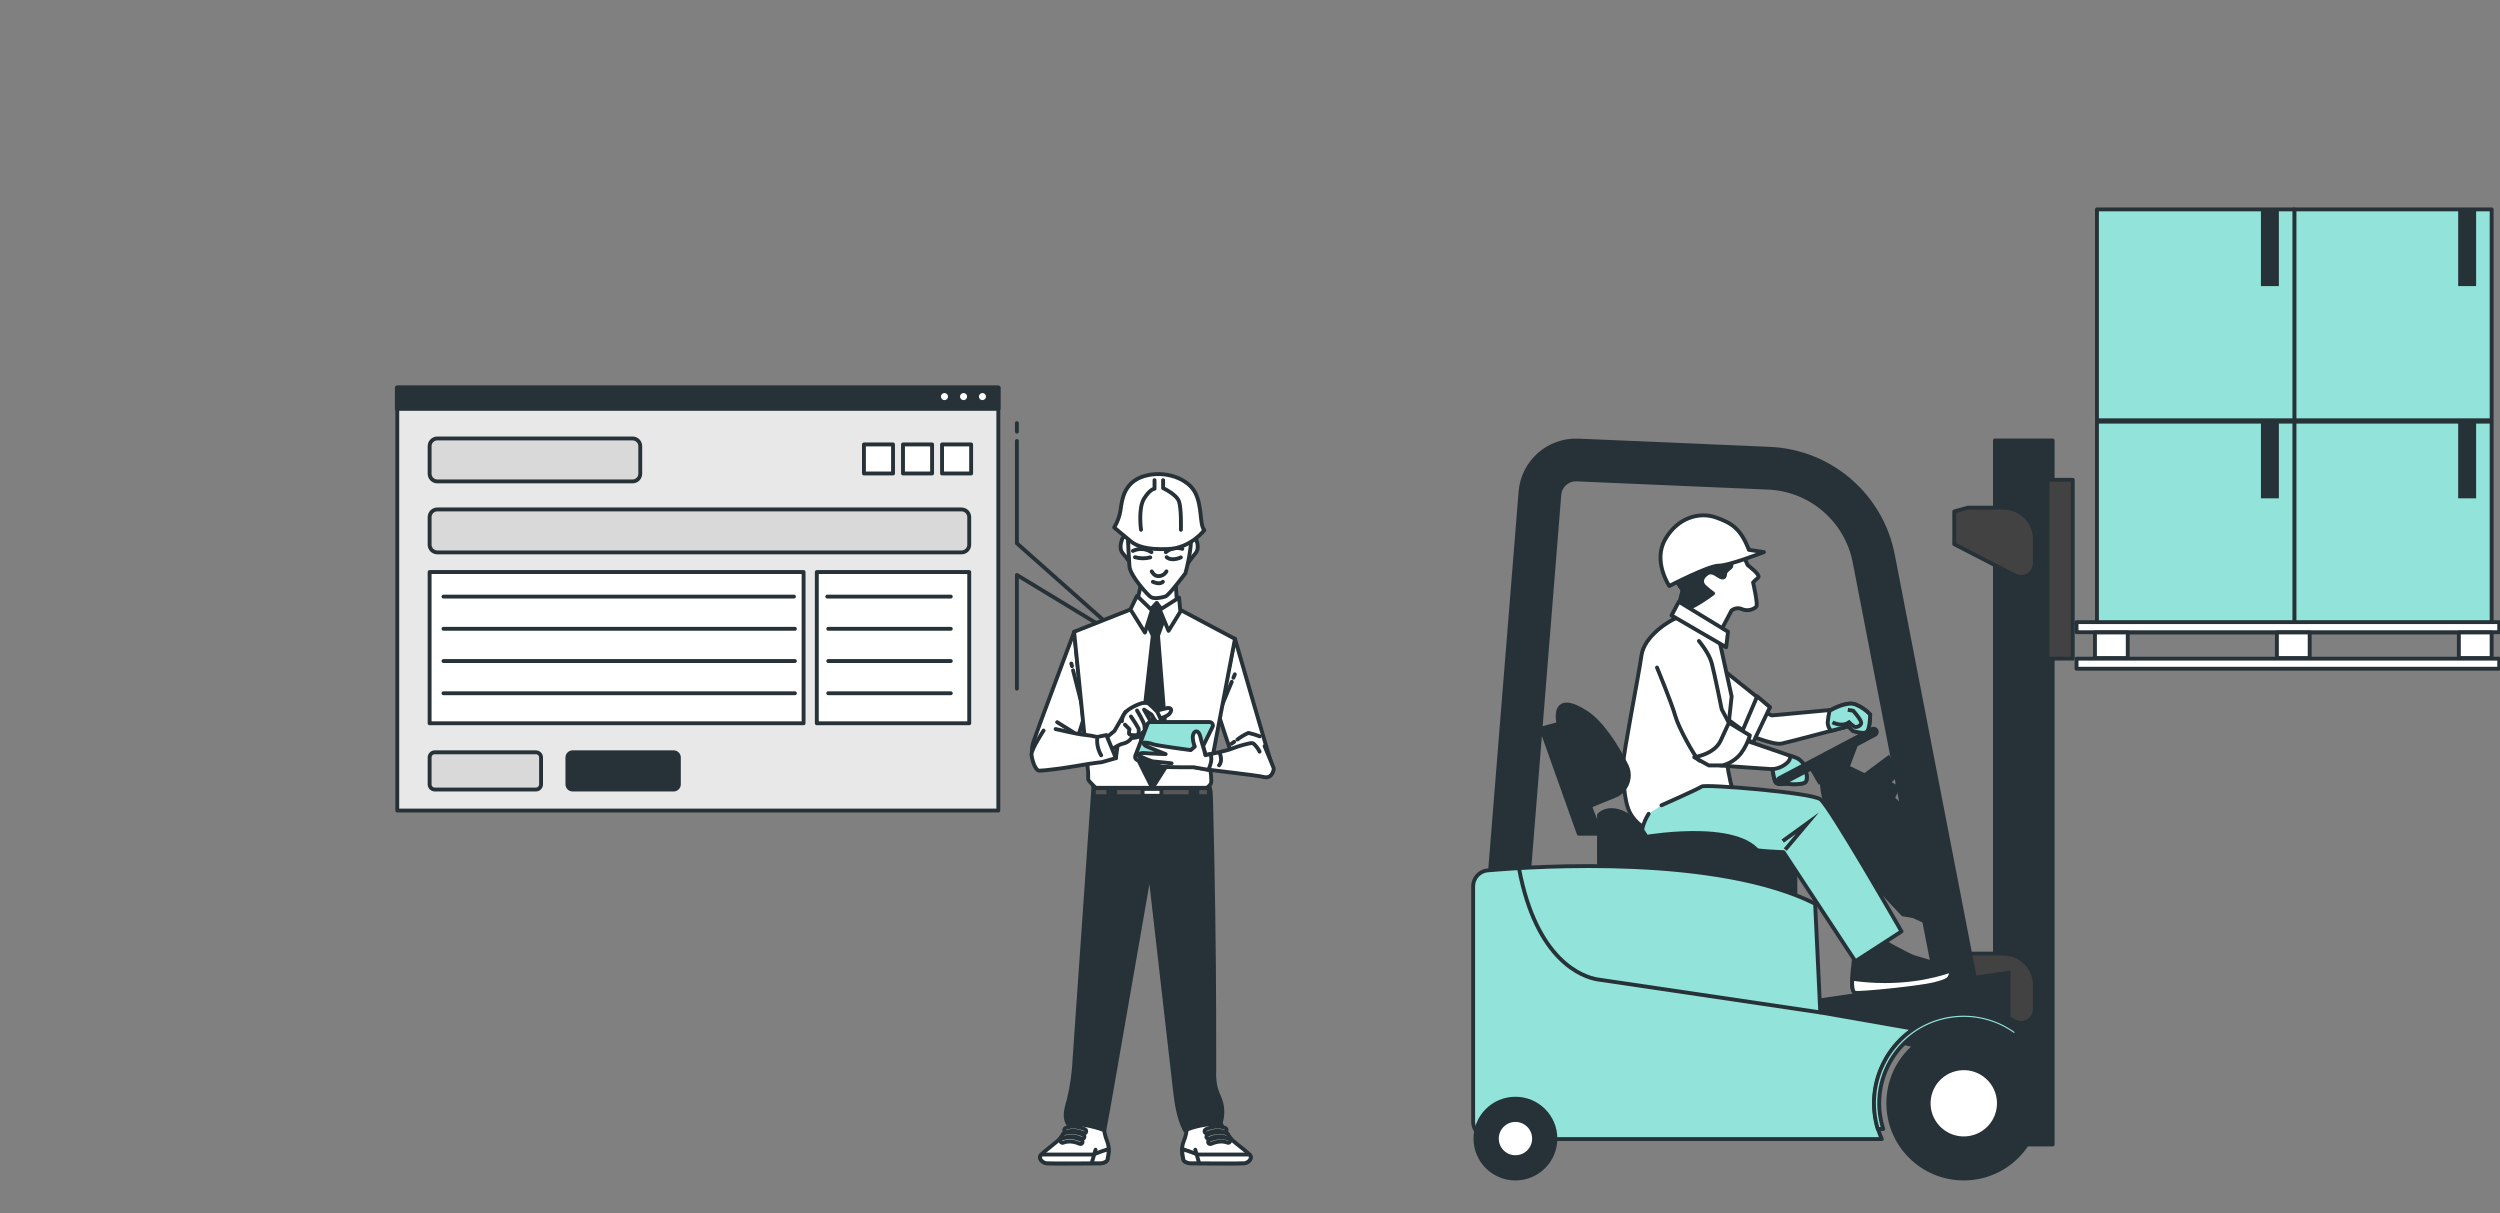 <svg width="643" height="312" viewBox="0 0 643 312" fill="none" xmlns="http://www.w3.org/2000/svg">
<rect x="0" y="0" width="643" height="312" fill="#808080" stroke="none"/>
<g clip-path="url(#clip0_554_446)">
<path d="M256.771 99.684H102.178V208.469H256.771V99.684Z" fill="#E8E8E8" stroke="#263238" stroke-linecap="round" stroke-linejoin="round"/>
<path d="M256.843 99.684H102.063V105.154H256.843V99.684Z" fill="#263238" stroke="#263238" stroke-linecap="round" stroke-linejoin="round"/>
<path d="M244.328 102.03C244.345 101.254 243.727 100.615 242.95 100.598C242.174 100.581 241.533 101.198 241.516 101.973C241.499 102.748 242.117 103.387 242.894 103.404C242.905 103.404 242.916 103.404 242.928 103.404C243.693 103.404 244.311 102.793 244.328 102.03Z" fill="white" stroke="#263238" stroke-linecap="round" stroke-linejoin="round"/>
<path d="M249.236 102.03C249.253 101.254 248.635 100.615 247.859 100.598C247.082 100.581 246.442 101.198 246.425 101.973C246.408 102.748 247.025 103.387 247.802 103.404C248.578 103.416 249.213 102.805 249.23 102.03H249.236Z" fill="white" stroke="#263238" stroke-linecap="round" stroke-linejoin="round"/>
<path d="M254.093 102.03C254.11 101.254 253.493 100.615 252.716 100.598C251.94 100.581 251.299 101.198 251.282 101.973C251.265 102.748 251.883 103.387 252.659 103.404C252.671 103.404 252.676 103.404 252.688 103.404C253.453 103.404 254.076 102.793 254.093 102.03Z" fill="white" stroke="#263238" stroke-linecap="round" stroke-linejoin="round"/>
<path d="M162.693 112.771H112.475C111.383 112.771 110.497 113.655 110.497 114.746V121.846C110.497 122.936 111.383 123.82 112.475 123.82H162.693C163.785 123.82 164.671 122.936 164.671 121.846V114.746C164.671 113.655 163.785 112.771 162.693 112.771Z" fill="#D9D9D9" stroke="#263238" stroke-linecap="round" stroke-linejoin="round"/>
<path d="M137.822 193.49H111.835C111.096 193.49 110.497 194.088 110.497 194.825V201.733C110.497 202.47 111.096 203.068 111.835 203.068H137.822C138.561 203.068 139.16 202.47 139.16 201.733V194.825C139.16 194.088 138.561 193.49 137.822 193.49Z" fill="#D9D9D9" stroke="#263238" stroke-linecap="round" stroke-linejoin="round"/>
<path d="M173.264 193.49H147.277C146.538 193.49 145.939 194.088 145.939 194.825V201.733C145.939 202.47 146.538 203.068 147.277 203.068H173.264C174.003 203.068 174.602 202.47 174.602 201.733V194.825C174.602 194.088 174.003 193.49 173.264 193.49Z" fill="#263238" stroke="#263238" stroke-linecap="round" stroke-linejoin="round"/>
<path d="M247.309 131.027H112.475C111.383 131.027 110.497 131.911 110.497 133.002V140.102C110.497 141.192 111.383 142.076 112.475 142.076H247.309C248.401 142.076 249.287 141.192 249.287 140.102V133.002C249.287 131.911 248.401 131.027 247.309 131.027Z" fill="#D9D9D9" stroke="#263238" stroke-linecap="round" stroke-linejoin="round"/>
<path d="M249.287 147.128H210.083V186.028H249.287V147.128Z" fill="white" stroke="#263238" stroke-linecap="round" stroke-linejoin="round"/>
<path d="M206.681 147.128H110.497V186.028H206.681V147.128Z" fill="white" stroke="#263238" stroke-linecap="round" stroke-linejoin="round"/>
<path d="M212.769 153.442H244.543" stroke="#263238" stroke-linecap="round" stroke-linejoin="round"/>
<path d="M114.057 153.442H204.199" stroke="#263238" stroke-linecap="round" stroke-linejoin="round"/>
<path d="M213.024 161.73H244.543" stroke="#263238" stroke-linecap="round" stroke-linejoin="round"/>
<path d="M114.057 161.73H204.448" stroke="#263238" stroke-linecap="round" stroke-linejoin="round"/>
<path d="M213.024 170.018H244.543" stroke="#263238" stroke-linecap="round" stroke-linejoin="round"/>
<path d="M114.057 170.018H204.448" stroke="#263238" stroke-linecap="round" stroke-linejoin="round"/>
<path d="M213.024 178.306H244.543" stroke="#263238" stroke-linecap="round" stroke-linejoin="round"/>
<path d="M114.057 178.306H204.448" stroke="#263238" stroke-linecap="round" stroke-linejoin="round"/>
<path d="M229.688 114.31H222.206V121.778H229.688V114.31Z" fill="white" stroke="#263238" stroke-linecap="round" stroke-linejoin="round"/>
<path d="M239.731 114.31H232.25V121.778H239.731V114.31Z" fill="white" stroke="#263238" stroke-linecap="round" stroke-linejoin="round"/>
<path d="M249.775 114.31H242.293V121.778H249.775V114.31Z" fill="white" stroke="#263238" stroke-linecap="round" stroke-linejoin="round"/>
<path d="M261.543 113.418L261.543 139.736L290.467 165.418L261.543 147.879L261.543 177.111" stroke="#263238" stroke-linecap="round" stroke-linejoin="round"/>
<path d="M261.543 108.83L261.543 111.008" stroke="#263238" stroke-linecap="round" stroke-linejoin="round"/>
<path d="M312.758 287.138C312.758 287.138 316.1 292.506 317.054 293.345C318.008 294.185 320.404 295.969 321.358 296.921C322.312 297.874 321.124 299.073 320.043 299.185C318.962 299.298 305.91 299.185 305.91 299.185C305.91 299.185 304.497 298.953 304.356 298.233C304.214 297.514 303.649 295.37 304.476 293.465C304.999 292.174 305.289 290.799 305.317 289.403L305.077 288.81L305.317 287.399L312.758 287.138Z" fill="white" stroke="#263238" stroke-linecap="round" stroke-linejoin="round"/>
<path d="M320.043 299.185C318.969 299.305 305.91 299.185 305.91 299.185C305.91 299.185 304.497 298.953 304.356 298.233C304.158 297.344 304.052 296.442 304.045 295.532C306.016 296.117 308.016 296.942 308.016 296.942H321.357C322.318 297.873 321.089 299.072 320.043 299.185Z" fill="white" stroke="#263238" stroke-linecap="round" stroke-linejoin="round"/>
<path d="M307.43 295.708L308.348 298.931" stroke="#263238" stroke-linecap="round" stroke-linejoin="round"/>
<path d="M311.273 294.241C311.351 294.241 311.422 294.227 311.493 294.199C313.973 293.098 315.591 293.846 315.655 293.881C315.916 294.008 316.234 293.896 316.361 293.635C316.489 293.374 316.382 293.056 316.121 292.929C316.036 292.887 314.001 291.914 311.054 293.225C310.786 293.338 310.659 293.649 310.772 293.917C310.772 293.917 310.772 293.924 310.772 293.931C310.864 294.121 311.054 294.241 311.266 294.241H311.273Z" fill="white" stroke="#263238" stroke-linecap="round" stroke-linejoin="round"/>
<path d="M310.815 292.894C310.892 292.894 310.963 292.88 311.034 292.852C313.507 291.751 315.125 292.499 315.196 292.534C315.471 292.647 315.782 292.513 315.895 292.238C315.994 291.991 315.895 291.709 315.669 291.575C315.584 291.533 313.549 290.559 310.595 291.871C310.327 291.998 310.207 292.316 310.334 292.584C310.419 292.774 310.61 292.894 310.815 292.894Z" fill="white" stroke="#263238" stroke-linecap="round" stroke-linejoin="round"/>
<path d="M310.355 291.483C310.426 291.483 310.496 291.469 310.567 291.441C313.047 290.334 314.666 291.088 314.736 291.124C315.012 291.236 315.323 291.102 315.436 290.827C315.535 290.58 315.436 290.298 315.21 290.164C315.125 290.122 313.09 289.149 310.136 290.461C309.867 290.58 309.74 290.898 309.86 291.166C309.952 291.356 310.143 291.483 310.355 291.483Z" fill="white" stroke="#263238" stroke-linecap="round" stroke-linejoin="round"/>
<path d="M276.45 287.138C276.45 287.138 273.108 292.506 272.147 293.345C271.186 294.185 268.804 295.969 267.843 296.921C266.882 297.874 268.083 299.073 269.165 299.185C270.246 299.298 283.297 299.185 283.297 299.185C283.297 299.185 284.711 298.953 284.845 298.233C284.979 297.514 285.552 295.37 284.732 293.465C284.209 292.174 283.919 290.799 283.891 289.403L284.131 288.81L283.891 287.399L276.45 287.138Z" fill="white" stroke="#263238" stroke-linecap="round" stroke-linejoin="round"/>
<path d="M269.165 299.185C270.239 299.305 283.298 299.185 283.298 299.185C283.298 299.185 284.711 298.953 284.845 298.233C285.05 297.344 285.163 296.442 285.163 295.532C283.192 296.117 281.192 296.942 281.192 296.942H267.872C266.889 297.873 268.091 299.072 269.165 299.185Z" fill="white" stroke="#263238" stroke-linecap="round" stroke-linejoin="round"/>
<path d="M281.778 295.708L280.853 298.931" stroke="#263238" stroke-linecap="round" stroke-linejoin="round"/>
<path d="M277.934 294.241C277.857 294.241 277.786 294.227 277.715 294.199C275.235 293.098 273.617 293.846 273.553 293.881C273.278 294.022 272.946 293.917 272.797 293.641C272.656 293.366 272.762 293.035 273.037 292.894C273.122 292.851 275.157 291.878 278.111 293.19C278.38 293.303 278.507 293.613 278.394 293.881C278.394 293.881 278.394 293.888 278.394 293.895C278.323 294.086 278.146 294.22 277.942 294.241H277.934Z" fill="white" stroke="#263238" stroke-linecap="round" stroke-linejoin="round"/>
<path d="M278.393 292.894C278.316 292.894 278.245 292.88 278.174 292.852C275.694 291.751 274.083 292.499 274.012 292.534C273.737 292.647 273.426 292.513 273.313 292.238C273.214 291.991 273.313 291.709 273.539 291.575C273.624 291.533 275.659 290.559 278.612 291.871C278.881 291.998 279.001 292.316 278.874 292.584C278.789 292.774 278.598 292.894 278.393 292.894Z" fill="white" stroke="#263238" stroke-linecap="round" stroke-linejoin="round"/>
<path d="M278.853 291.483C278.782 291.483 278.712 291.469 278.641 291.441C276.161 290.334 274.542 291.088 274.472 291.124C274.196 291.236 273.885 291.102 273.772 290.827C273.673 290.58 273.772 290.298 273.998 290.164C274.083 290.122 276.118 289.149 279.072 290.461C279.34 290.588 279.461 290.905 279.333 291.173C279.249 291.363 279.058 291.483 278.853 291.483Z" fill="white" stroke="#263238" stroke-linecap="round" stroke-linejoin="round"/>
<path d="M274.606 283.845C274.705 283.485 274.811 283.139 274.91 282.78C275.765 279.218 276.267 275.578 276.401 271.918C278.047 248.19 279.701 224.463 281.347 200.729C281.291 201.533 304.801 201.039 306.9 201.004C311.691 200.933 311.387 202.224 311.507 206.858C311.627 211.492 311.733 216.324 311.832 221.056C312.192 239.204 312.348 257.352 312.305 275.501C312.235 276.982 312.369 278.47 312.708 279.916C313.033 281.052 313.613 282.095 313.966 283.217C314.574 285.128 314.531 287.188 313.853 289.071C310.744 288.972 307.642 289.537 304.766 290.722C302.999 287.28 302.533 283.344 302.094 279.5L295.735 223.892L287.566 270.754L286.039 279.493C285.389 283.224 284.739 286.962 284.026 290.686C281.008 289.579 277.821 288.986 274.606 288.951C273.744 287.442 274.125 285.601 274.606 283.845Z" fill="#263238" stroke="#263238" stroke-linecap="round" stroke-linejoin="round"/>
<path d="M286.838 202.697H306.193V204.784H286.838V202.697Z" fill="#575757" stroke="#263238" stroke-linecap="round" stroke-linejoin="round"/>
<path d="M281.34 202.697H285.079V204.784H281.34V202.697Z" fill="#575757" stroke="#263238" stroke-linecap="round" stroke-linejoin="round"/>
<path d="M307.952 202.697H310.92V204.784H307.952V202.697Z" fill="#575757" stroke="#263238" stroke-linecap="round" stroke-linejoin="round"/>
<path d="M293.876 202.915H298.717V204.672H293.876V202.915Z" fill="white" stroke="#263238" stroke-linecap="round" stroke-linejoin="round"/>
<path d="M317.634 164.299C317.634 164.299 326.552 195.248 326.94 196.038C327.329 196.828 324.997 196.426 322.806 196.814C320.616 197.202 317.506 195.523 317.153 194.875C316.8 194.226 313.535 184.175 313.535 184.175L317.634 164.299Z" fill="white" stroke="#263238" stroke-linecap="round" stroke-linejoin="round"/>
<path d="M317.231 174.328L317.598 173.432" stroke="#263238" stroke-linecap="round" stroke-linejoin="round"/>
<path d="M314.305 181.388L316.8 175.365" stroke="#263238" stroke-linecap="round" stroke-linejoin="round"/>
<path d="M317.443 190.791L316.736 191.298Z" fill="white"/>
<path d="M317.443 190.791L316.736 191.298" stroke="#263238" stroke-linecap="round" stroke-linejoin="round"/>
<path d="M324.029 189.394C323.075 189.027 322.093 188.731 321.089 188.505C320.086 188.957 319.132 189.528 318.263 190.198" fill="white"/>
<path d="M324.029 189.394C323.075 189.027 322.093 188.731 321.089 188.505C320.086 188.957 319.132 189.528 318.263 190.198" stroke="#263238" stroke-linecap="round" stroke-linejoin="round"/>
<path d="M276.288 162.493C276.288 162.493 266.084 189.704 265.823 190.706C265.505 191.609 265.37 192.568 265.434 193.527C265.568 194.684 267.37 195.46 267.759 195.46C268.147 195.46 270.988 193.654 272.154 193.139C273.32 192.625 276.804 190.946 276.804 190.946L278.613 185.141L276.288 162.493Z" fill="white" stroke="#263238" stroke-linecap="round" stroke-linejoin="round"/>
<path d="M275.715 171.324L275.546 170.661" stroke="#263238" stroke-linecap="round" stroke-linejoin="round"/>
<path d="M278.153 180.895L275.991 172.403" stroke="#263238" stroke-linecap="round" stroke-linejoin="round"/>
<path d="M271.899 185.748L276.068 188.35" stroke="#263238" stroke-linecap="round" stroke-linejoin="round"/>
<path d="M302.709 154.925L302.285 148.372H293.925L292.229 155.665L297.84 160.631L302.709 154.925Z" fill="white" stroke="#263238" stroke-linecap="round" stroke-linejoin="round"/>
<path d="M303.034 156.561L317.633 164.32L311.274 197.851C311.274 197.851 311.789 200.947 311.408 201.589C311.139 202.005 310.786 202.358 310.369 202.619H281.814C281.814 202.619 279.877 200.813 279.877 200.432V198.733L276.259 162.493L290.746 156.766L303.034 156.561Z" fill="white" stroke="#263238" stroke-linecap="round" stroke-linejoin="round"/>
<path d="M299.763 158.091L297.848 163.487L300.441 196.327L296.385 202.739L292.887 195.763L296.498 163.487L294.244 158.649L297.508 155.052L299.763 158.091Z" fill="#263238" stroke="#263238" stroke-linecap="round" stroke-linejoin="round"/>
<path d="M303.253 153.704L303.592 157.302L300.554 162.253L298.3 156.85L303.253 153.704Z" fill="white" stroke="#263238" stroke-linecap="round" stroke-linejoin="round"/>
<path d="M296.272 156.963L294.47 162.698L290.746 156.737L292.442 153.253L296.272 156.963Z" fill="white" stroke="#263238" stroke-linecap="round" stroke-linejoin="round"/>
<path d="M287.014 194.994L287.53 190.995L284.039 191.637L287.014 194.994Z" fill="white" stroke="#263238" stroke-linecap="round" stroke-linejoin="round"/>
<path d="M296.576 182.863C297.664 182.729 298.745 182.51 299.805 182.214C300.971 181.833 301.741 182.348 300.837 183.505C299.932 184.661 296.703 185.183 296.314 185.183C296.314 185.183 295.671 188.534 293.862 189.183C292.958 189.542 292.004 189.754 291.036 189.824C290.541 190.53 289.806 191.03 288.965 191.235C287.799 191.369 285.093 193.302 285.093 193.302L283.8 190.332L286.626 188.012L289.453 183.11L292.166 182.207L294.505 181.452L296.576 182.863Z" fill="white" stroke="#263238" stroke-linecap="round" stroke-linejoin="round"/>
<path d="M289.34 186.389L290.498 187.546C290.421 187.885 290.378 188.23 290.371 188.576C290.371 189.098 291.276 189.098 291.926 189.098C292.611 189.126 293.283 188.943 293.862 188.576C294.378 188.195 296.448 186.389 296.448 186.389L294.251 182.517L296.187 183.808C296.653 184.682 297.219 185.508 297.869 186.255C298.639 187.031 298.9 186.128 298.9 186.128C298.575 185.056 298.144 184.019 297.607 183.032C296.872 182.256 296.095 181.53 295.282 180.838C294.767 180.761 294.251 180.761 293.735 180.838C292.491 181.212 291.311 181.784 290.244 182.517C289.53 183.032 288.986 183.751 288.689 184.584C288.612 184.88 288.569 185.183 288.562 185.487" fill="white"/>
<path d="M289.34 186.389L290.498 187.546C290.421 187.885 290.378 188.23 290.371 188.576C290.371 189.098 291.276 189.098 291.926 189.098C292.611 189.126 293.283 188.943 293.862 188.576C294.378 188.195 296.448 186.389 296.448 186.389L294.251 182.517L296.187 183.808C296.653 184.682 297.219 185.508 297.869 186.255C298.639 187.031 298.9 186.128 298.9 186.128C298.575 185.056 298.144 184.019 297.607 183.032C296.872 182.256 296.095 181.53 295.282 180.838C294.767 180.761 294.251 180.761 293.735 180.838C292.491 181.212 291.311 181.784 290.244 182.517C289.53 183.032 288.986 183.751 288.689 184.584C288.612 184.88 288.569 185.183 288.562 185.487" stroke="#263238" stroke-linecap="round" stroke-linejoin="round"/>
<path d="M292.696 188.928C292.908 188.442 292.957 187.899 292.83 187.384C292.236 186.319 291.586 185.282 290.887 184.287" stroke="#263238" stroke-linecap="round" stroke-linejoin="round"/>
<path d="M293.862 188.541C293.862 188.541 294.067 188.308 294.3 187.984C294.533 187.659 294.343 187.074 294.343 186.65C294.343 185.875 292.442 182.743 292.442 182.743" stroke="#263238" stroke-linecap="round" stroke-linejoin="round"/>
<path d="M268.408 187.899C268.408 187.899 265.179 192.801 265.306 194.092C265.433 195.382 266.211 198.218 267.369 198.218C268.528 198.218 273.729 197.569 277.319 196.927C280.909 196.285 283.396 196.024 283.396 196.024L287.014 194.995L284.555 189.063L282.209 189.549C281.085 189.274 279.948 189.091 278.796 188.985C277.114 188.851 271.51 187.511 271.51 187.511" fill="white"/>
<path d="M268.408 187.899C268.408 187.899 265.179 192.801 265.306 194.092C265.433 195.382 266.211 198.218 267.369 198.218C268.528 198.218 273.729 197.569 277.319 196.927C280.909 196.285 283.396 196.024 283.396 196.024L287.014 194.995L284.555 189.063L282.209 189.549C281.085 189.274 279.948 189.091 278.796 188.985C277.114 188.851 271.51 187.511 271.51 187.511" stroke="#263238" stroke-linecap="round" stroke-linejoin="round"/>
<path d="M282.188 190.135C282.125 191.58 282.485 193.012 283.22 194.261" stroke="#263238" stroke-linecap="round" stroke-linejoin="round"/>
<path d="M325.258 191.898C325.258 191.898 327.456 197.181 327.583 197.541C327.71 197.9 327.194 200.362 325.131 199.861C323.068 199.36 312.079 198.19 310.659 197.929L307.041 197.287H304.214C302.921 197.287 299.268 197.287 298.526 197.026L295.424 195.996C294.653 195.735 292.972 194.705 292.844 194.317C292.717 193.929 293.226 193.549 294.519 193.676C295.812 193.802 299.819 193.929 299.819 193.929C299.819 193.929 296.201 192.519 295.035 191.997C293.869 191.475 294.265 190.967 294.265 190.967C295.014 190.967 295.756 191.101 296.462 191.355C297.367 191.743 306.278 192.9 306.278 192.9L307.295 192.032C307.006 191.292 306.829 190.509 306.779 189.712C306.779 188.682 307.295 187.906 307.945 188.167C308.595 188.428 308.85 189.973 308.977 190.487C309.104 191.002 309.754 193.062 309.754 193.062L310.009 194.226C310.009 194.226 315.309 193.196 316.863 192.547C318.418 191.898 321.64 191.002 322.156 191.136C322.672 191.27 323.711 192.688 323.965 193.33" fill="white"/>
<path d="M325.258 191.898C325.258 191.898 327.456 197.181 327.583 197.541C327.71 197.9 327.194 200.362 325.131 199.861C323.068 199.36 312.079 198.19 310.659 197.929L307.041 197.287H304.214C302.921 197.287 299.268 197.287 298.526 197.026L295.424 195.996C294.653 195.735 292.972 194.705 292.844 194.317C292.717 193.929 293.226 193.549 294.519 193.676C295.812 193.802 299.819 193.929 299.819 193.929C299.819 193.929 296.201 192.519 295.035 191.997C293.869 191.475 294.265 190.967 294.265 190.967C295.014 190.967 295.756 191.101 296.462 191.355C297.367 191.743 306.278 192.9 306.278 192.9L307.295 192.032C307.006 191.292 306.829 190.509 306.779 189.712C306.779 188.682 307.295 187.906 307.945 188.167C308.595 188.428 308.85 189.973 308.977 190.487C309.104 191.002 309.754 193.062 309.754 193.062L310.009 194.226C310.009 194.226 315.309 193.196 316.863 192.547C318.418 191.898 321.64 191.002 322.156 191.136C322.672 191.27 323.711 192.688 323.965 193.33" stroke="#263238" stroke-linecap="round" stroke-linejoin="round"/>
<path d="M313.719 193.746C313.719 193.746 314.581 195.636 313.542 196.842" stroke="#263238" stroke-linecap="round" stroke-linejoin="round"/>
<path d="M311.867 186.954L307.938 194.931C307.797 195.227 307.493 195.411 307.168 195.411L292.823 195.559C292.343 195.559 291.947 195.178 291.947 194.698C291.947 194.592 291.968 194.48 292.003 194.381L295.127 186.255C295.254 185.924 295.579 185.705 295.932 185.705H311.09C311.563 185.705 311.952 186.086 311.959 186.559C311.959 186.693 311.931 186.834 311.867 186.954Z" fill="#92E3D9" stroke="#263238" stroke-linecap="round" stroke-linejoin="round"/>
<path d="M294.505 193.704C295.798 193.831 299.805 193.958 299.805 193.958C299.805 193.958 296.187 192.547 295.021 192.025C293.855 191.503 294.25 190.995 294.25 190.995C294.999 190.995 295.741 191.129 296.448 191.383C297.353 191.771 306.263 192.928 306.263 192.928L307.295 192.032C307.005 191.292 306.829 190.509 306.779 189.712C306.779 188.682 307.295 187.906 307.945 188.167C308.595 188.428 308.85 189.973 308.977 190.487C309.104 191.002 309.754 193.062 309.754 193.062L310.009 194.226L311.379 193.951C311.634 194.846 311.606 195.799 311.302 196.673C311.16 197.118 310.991 197.555 310.8 197.985H310.659L307.041 197.343H304.214C302.921 197.343 299.268 197.343 298.526 197.082L295.423 196.052C294.653 195.792 292.971 194.762 292.844 194.374C292.717 193.986 293.212 193.577 294.505 193.704Z" fill="white" stroke="#263238" stroke-linecap="round" stroke-linejoin="round"/>
<path d="M293.318 194.55C294.314 195.044 295.339 195.467 296.385 195.82C296.766 195.82 301.331 196.335 301.331 196.335" stroke="#263238" stroke-linecap="round" stroke-linejoin="round"/>
<path d="M313.888 289.099C313.86 288.972 313.818 288.852 313.768 288.732C313.818 288.817 313.874 288.895 313.931 288.979L313.888 289.099Z" fill="white" stroke="#263238" stroke-linecap="round" stroke-linejoin="round"/>
<path d="M306.101 138.314C306.101 138.314 307.26 137.468 307.684 138.737C308.108 140.007 308.32 141.375 307.472 142.328C306.624 143.28 305.465 144.973 305.465 144.973L306.101 138.314Z" fill="white" stroke="#263238" stroke-linecap="round" stroke-linejoin="round"/>
<path d="M290.166 138.314C290.166 138.314 289.007 137.468 288.583 138.737C288.159 140.007 287.947 141.375 288.795 142.328C289.643 143.28 290.802 144.973 290.802 144.973L290.166 138.314Z" fill="white" stroke="#263238" stroke-linecap="round" stroke-linejoin="round"/>
<path d="M304.9 147.427C304.9 147.427 300.66 153.105 299.77 153.401C298.745 153.74 296.865 154.107 296.01 153.571C295.155 153.034 290.626 147.998 290.498 145.664C290.371 143.329 289.559 134.202 290.88 131.896C292.201 129.589 294.986 126.253 302.335 128.651C302.335 128.651 309.345 130.873 304.9 147.427Z" fill="white" stroke="#263238" stroke-linecap="round" stroke-linejoin="round"/>
<path d="M300.01 146.955C299.586 147.745 298.738 148.217 297.84 148.168C296.823 148.168 296.222 146.969 296.222 146.969" stroke="#263238" stroke-linecap="round" stroke-linejoin="round"/>
<path d="M299.084 149.642C299.084 149.642 298.377 150.495 296.519 149.642" stroke="#263238" stroke-linecap="round" stroke-linejoin="round"/>
<path d="M303.706 143.364C303.706 143.364 301.444 144.479 300.066 143.315" stroke="#263238" stroke-linecap="round" stroke-linejoin="round"/>
<path d="M295.841 143.364C294.555 143.696 293.198 143.675 291.919 143.315" stroke="#263238" stroke-linecap="round" stroke-linejoin="round"/>
<path d="M299.854 142.01C301.027 141.023 302.631 140.705 304.094 141.164" stroke="#263238" stroke-linecap="round" stroke-linejoin="round"/>
<path d="M296.151 142.01C294.731 141.065 292.922 140.945 291.389 141.693" stroke="#263238" stroke-linecap="round" stroke-linejoin="round"/>
<path d="M309.748 136.353C309.748 136.353 306.271 140.98 300.476 141.213C294.682 141.446 292.308 140.402 290.859 139.245C289.41 138.089 286.57 135.662 286.57 135.662C287.389 134.315 287.941 132.827 288.195 131.268C288.541 128.835 288.902 124.095 294.223 122.473C299.544 120.85 305.578 123.051 307.43 126.754C309.281 130.457 308.476 134.851 309.748 136.353Z" fill="white" stroke="#263238" stroke-linecap="round" stroke-linejoin="round"/>
<path d="M303.727 136.262C303.727 136.262 303.882 130.908 303.253 129.018C302.624 127.128 299.155 125.555 299.155 125.555V123.509" fill="white"/>
<path d="M303.727 136.262C303.727 136.262 303.882 130.908 303.253 129.018C302.624 127.128 299.155 125.555 299.155 125.555V123.509" stroke="#263238" stroke-linecap="round" stroke-linejoin="round"/>
<path d="M293.473 136.262C293.473 136.262 292.689 130.753 294.265 128.228C295.841 125.703 296.943 125.71 296.943 125.71V123.509" fill="white"/>
<path d="M293.473 136.262C293.473 136.262 292.689 130.753 294.265 128.228C295.841 125.703 296.943 125.71 296.943 125.71V123.509" stroke="#263238" stroke-linecap="round" stroke-linejoin="round"/>
<path d="M513.101 113.286H527.946V294.357H513.101V113.286Z" fill="#263238" stroke="#263238" stroke-linecap="round" stroke-linejoin="round"/>
<path d="M506.172 130.571H515.26C519.74 130.571 523.372 134.196 523.372 138.668V144.818C523.4 146.765 521.839 148.366 519.888 148.394C519.295 148.401 518.708 148.26 518.178 147.978L502.632 139.966V131.544L506.172 130.571Z" fill="#424242" stroke="#263238" stroke-linecap="round" stroke-linejoin="round"/>
<path d="M506.172 245.271H515.26C519.74 245.271 523.372 248.896 523.372 253.368V259.519C523.4 261.465 521.839 263.066 519.888 263.095C519.295 263.102 518.708 262.961 518.178 262.678L502.632 254.666V246.209L506.172 245.271Z" fill="#424242" stroke="#263238" stroke-linecap="round" stroke-linejoin="round"/>
<path d="M526.623 123.403H533.11V169.397H526.623V123.403Z" fill="#424242" stroke="#263238" stroke-linecap="round" stroke-linejoin="round"/>
<path d="M411.673 215.224H461.774V238.14H411.673V215.224Z" fill="#263238" stroke="#263238" stroke-linecap="round" stroke-linejoin="round"/>
<path d="M503.537 255.146L481.92 143.626C479.398 130.599 468.254 121.006 454.976 120.428L405.751 118.312C400.748 118.1 396.473 121.867 396.07 126.846L387.59 232.363" stroke="#263238" stroke-width="11" stroke-miterlimit="10"/>
<path d="M464.876 257.755L516.603 250.194V274.859L461.583 261.374L464.876 257.755Z" fill="#263238" stroke="#263238" stroke-miterlimit="10"/>
<path d="M468.6 201.759L475.829 197.598L479.596 199.425L485.722 194.84L488.139 198.783L485.722 201.414L488.139 202.514L486.825 205.335C486.825 205.335 492.315 209.059 493.63 219.146L499.339 218.927V238.923L492.082 235.615L489.446 235.178C489.446 235.178 475.384 220.712 472.091 213.693C468.798 206.675 468.6 201.759 468.6 201.759Z" fill="#263238" stroke="#263238" stroke-miterlimit="10"/>
<path d="M453.584 183.075L455.704 184.006L470.939 182.596C470.939 182.596 474.925 180.261 477.264 181.185C478.684 181.763 479.97 182.638 481.016 183.759C481.016 183.759 481.016 188.203 479.843 188.436C478.67 188.668 476.564 187.97 476.564 187.97L475.391 186.799C475.391 186.799 460.396 190.777 458.283 191.243C456.171 191.708 450.086 189.127 450.086 189.127L453.584 183.075Z" fill="white" stroke="#263238" stroke-linecap="round" stroke-linejoin="round"/>
<path d="M477.242 181.199C478.663 181.777 479.949 182.652 480.995 183.773C480.995 183.773 480.995 188.217 479.822 188.45C478.649 188.682 476.543 187.984 476.543 187.984L475.37 186.813L470.967 187.977C470.437 187.406 470.119 186.672 470.07 185.896C470.155 184.796 470.338 183.703 470.628 182.631H470.918C470.918 182.631 474.91 180.268 477.242 181.199Z" fill="#92E3D9" stroke="#263238" stroke-linecap="round" stroke-linejoin="round"/>
<path d="M475.257 182.567L476.635 182.8C476.635 182.8 478.705 185.1 478.705 185.897C478.705 186.694 477.44 187.159 476.981 186.933C476.472 186.602 475.999 186.214 475.568 185.784C475.002 186.186 474.317 186.39 473.617 186.362C472.812 186.348 472.027 186.15 471.314 185.784" stroke="#263238" stroke-miterlimit="10"/>
<path d="M442.334 171.614L455.224 181.904L450.072 189.155L442.334 183.541V171.614Z" fill="white" stroke="#263238" stroke-linecap="round" stroke-linejoin="round"/>
<path d="M455.224 181.904L450.772 191.257L447.959 188.45L451.945 179.097L455.224 181.904Z" fill="white" stroke="#263238" stroke-linecap="round" stroke-linejoin="round"/>
<path d="M442.101 164.158L445.38 179.125C445.38 179.125 443.967 191.518 443.967 193.86C443.967 196.201 445.14 201.343 445.14 201.343L445.613 202.98C445.613 202.98 445.613 211.867 441.861 212.805C438.109 213.743 434.363 214.674 429.678 214.674C424.993 214.674 421.241 212.558 419.369 209.299C417.496 206.041 417.489 199.001 417.489 196.434C417.489 193.867 421.474 173.744 422.181 168.602C422.888 163.46 429.678 159.475 431.085 159.009C432.491 158.544 442.101 164.158 442.101 164.158Z" fill="white" stroke="#263238" stroke-linecap="round" stroke-linejoin="round"/>
<path d="M448.214 142.498L449.514 145.368C449.514 145.368 452.998 147.915 452.192 148.585C451.733 148.959 451.295 149.368 450.892 149.798C450.892 149.798 452.213 155.532 451.733 156.04C450.673 157.006 449.125 157.218 447.839 156.583C446.984 156.294 446.044 156.463 445.345 157.028L441.917 163.517L431.374 157.169L432.788 151.801L430.173 147.851L448.214 142.498Z" fill="white" stroke="#263238" stroke-linecap="round" stroke-linejoin="round"/>
<path d="M432.802 151.794L430.188 147.844L444.653 143.704C445.006 144.332 445.628 145.594 445.098 145.933C444.554 146.328 444.08 146.8 443.684 147.343C443.684 147.343 443.861 148.691 442.907 148.535C441.953 148.38 440.49 146.455 438.978 147.576C437.466 148.698 437.417 149.96 438.519 150.955C439.176 151.547 439.876 152.111 440.596 152.626C440.596 152.626 434.717 157.07 432.823 156.745L431.721 156.555L432.802 151.794Z" fill="#263238" stroke="#263238" stroke-linecap="round" stroke-linejoin="round"/>
<path d="M449.818 141.425L453.676 141.997C453.676 141.997 444.667 145.523 442.066 145.488C439.466 145.453 429.347 150.715 429.347 150.715C429.347 150.715 425.05 144.367 428.28 138.724C431.509 133.081 437.12 131.6 441.324 133.081C445.529 134.563 447.712 136.037 449.818 141.425Z" fill="white" stroke="#263238" stroke-linecap="round" stroke-linejoin="round"/>
<path d="M431.791 154.77L444.447 162.487L443.974 166.465L429.919 158.283L431.791 154.77Z" fill="white" stroke="#263238" stroke-linecap="round" stroke-linejoin="round"/>
<path d="M483.327 241.533C483.327 241.533 490.796 245.701 492.117 246.139C493.439 246.576 502.01 248.769 501.777 250.307C501.544 251.845 500.901 252.275 497.389 253.128C493.877 253.982 479.157 255.541 477.179 255.322C475.2 255.103 477.398 243.261 477.398 243.261L483.327 241.533Z" fill="#263238" stroke="#263238" stroke-linecap="round" stroke-linejoin="round"/>
<path d="M497.389 253.157C493.856 254.031 479.158 255.569 477.179 255.35C476.473 255.273 476.303 253.707 476.374 251.739C488.203 253.418 497.156 251.217 501.495 249.722C501.679 249.863 501.785 250.074 501.777 250.307C501.558 251.838 500.901 252.275 497.389 253.157Z" fill="white" stroke="#263238" stroke-linecap="round" stroke-linejoin="round"/>
<path d="M427.325 207.12C427.325 207.12 436.766 202.951 437.67 202.295C438.575 201.639 465.788 203.826 468.205 205.582C470.621 207.338 489.072 239.565 489.072 239.565L477.207 247.239L458.728 219.174C458.728 219.174 451.704 218.955 449.945 218.299C448.185 217.643 437.861 215.887 437.861 215.887C437.861 215.887 426.661 217.418 423.587 216.106C420.513 214.794 424.025 209.306 424.025 209.306" fill="#92E3D9"/>
<path d="M427.325 207.12C427.325 207.12 436.766 202.951 437.67 202.295C438.575 201.639 465.788 203.826 468.205 205.582C470.621 207.338 489.072 239.565 489.072 239.565L477.207 247.239L458.728 219.174C458.728 219.174 451.704 218.955 449.945 218.299C448.185 217.643 437.861 215.887 437.861 215.887C437.861 215.887 426.661 217.418 423.587 216.106C420.513 214.794 424.025 209.306 424.025 209.306" stroke="#263238" stroke-linecap="round" stroke-linejoin="round"/>
<path d="M459.167 218.518L464.876 211.719L458.51 216.324" stroke="#263238" stroke-miterlimit="10"/>
<path d="M453.598 222.037H411.263V209.624C411.263 209.624 413.072 207.423 416.881 208.82C420.69 210.216 423.502 215.231 423.502 215.231C423.502 215.231 451.393 210.428 453.598 222.037Z" fill="#263238" stroke="#263238" stroke-linecap="round" stroke-linejoin="round"/>
<path d="M411.666 214.427H406.048L396.417 187.392L400.833 186.193L411.666 214.427Z" fill="#263238" stroke="#263238" stroke-linecap="round" stroke-linejoin="round"/>
<path d="M400.833 186.193L408.656 207.423L415.383 204.672C418.302 203.487 419.701 200.165 418.507 197.252C418.443 197.104 418.379 196.956 418.309 196.815C415.934 192.181 412.14 185.924 407.857 183.188C400.635 178.582 400.219 182.99 400.833 186.193Z" fill="#263238" stroke="#263238" stroke-linecap="round" stroke-linejoin="round"/>
<path d="M466.855 232.441L468.176 260.393L492.365 264.625C483.044 270.79 479.518 282.752 483.998 292.972H383.45C380.934 292.972 378.892 290.934 378.892 288.423V227.955C378.892 225.818 380.524 224.034 382.658 223.857C396.035 222.701 441.734 219.879 466.855 232.441Z" fill="#92E3D9" stroke="#263238" stroke-linecap="round" stroke-linejoin="round"/>
<path d="M491.356 297.438C483.778 289.874 483.778 277.611 491.356 270.047C498.933 262.483 511.22 262.483 518.798 270.047C526.375 277.611 526.375 289.874 518.798 297.438C511.22 305.002 498.933 305.002 491.356 297.438Z" fill="#263238" stroke="#263238" stroke-linecap="round" stroke-linejoin="round"/>
<path d="M499.023 290.46C495.321 287.118 495.034 281.414 498.381 277.718C501.729 274.023 507.444 273.736 511.147 277.077C514.849 280.419 515.137 286.123 511.789 289.819C508.441 293.514 502.726 293.801 499.023 290.46Z" fill="white" stroke="#263238" stroke-linecap="round" stroke-linejoin="round"/>
<path d="M389.767 303.108C384.089 303.108 379.485 298.513 379.485 292.846C379.485 287.178 384.089 282.583 389.767 282.583C395.446 282.583 400.049 287.178 400.049 292.846C400.049 298.513 395.446 303.108 389.767 303.108Z" fill="#263238" stroke="#263238" stroke-linecap="round" stroke-linejoin="round"/>
<path d="M384.983 292.845C384.983 290.207 387.131 288.063 389.774 288.063C392.417 288.063 394.565 290.207 394.565 292.845C394.565 295.483 392.417 297.627 389.774 297.627H389.767C387.124 297.627 384.983 295.49 384.983 292.852V292.845Z" fill="white" stroke="#263238" stroke-linecap="round" stroke-linejoin="round"/>
<path d="M518.122 266.389C508.526 259.194 494.894 261.127 487.687 270.705C483.454 276.334 482.217 283.662 484.373 290.37H482.959C479.299 278.196 486.21 265.366 498.406 261.705C505.423 259.603 513.02 260.951 518.878 265.338L518.122 266.389Z" fill="#92E3D9" stroke="#263238" stroke-linecap="round" stroke-linejoin="round"/>
<path d="M468.176 260.393C468.176 260.393 415.037 252.536 411.016 251.929C406.995 251.323 395.145 247.07 390.7 223.413" stroke="#263238" stroke-linecap="round" stroke-linejoin="round"/>
<path d="M590.073 108.442H640.852V162.675H590.073V108.442Z" fill="#92E3D9" stroke="#263238" stroke-linecap="round" stroke-linejoin="round"/>
<path d="M632.245 108.442H636.859V128.17H632.245V108.442Z" fill="#263238"/>
<path d="M539.335 108.442H590.115V162.675H539.335V108.442Z" fill="#92E3D9" stroke="#263238" stroke-linecap="round" stroke-linejoin="round"/>
<path d="M581.508 108.442H586.122V128.17H581.508V108.442Z" fill="#263238"/>
<path d="M590.073 53.857H640.852V108.09H590.073V53.857Z" fill="#92E3D9" stroke="#263238" stroke-linecap="round" stroke-linejoin="round"/>
<path d="M632.245 53.857H636.859V73.585H632.245V53.857Z" fill="#263238"/>
<path d="M539.335 53.857H590.115V108.09H539.335V53.857Z" fill="#92E3D9" stroke="#263238" stroke-linecap="round" stroke-linejoin="round"/>
<path d="M581.508 53.857H586.122V73.585H581.508V53.857Z" fill="#263238"/>
<path d="M534.085 169.404H642.802V171.993H534.085V169.404Z" fill="white" stroke="#263238" stroke-linecap="round" stroke-linejoin="round"/>
<path d="M534.085 160.009H642.802V162.598H534.085V160.009Z" fill="white" stroke="#263238" stroke-linecap="round" stroke-linejoin="round"/>
<path d="M632.415 162.675H640.852V169.249H632.415V162.675Z" fill="white" stroke="#263238" stroke-linecap="round" stroke-linejoin="round"/>
<path d="M585.614 162.675H594.051V169.249H585.614V162.675Z" fill="white" stroke="#263238" stroke-linecap="round" stroke-linejoin="round"/>
<path d="M538.82 162.675H547.257V169.249H538.82V162.675Z" fill="white" stroke="#263238" stroke-linecap="round" stroke-linejoin="round"/>
<path d="M447.26 189.854C447.26 189.854 459.676 194.085 461.548 194.791C462.552 195.073 463.393 195.75 463.894 196.66C463.894 196.66 465.534 200.638 464.127 201.336C462.721 202.035 459.181 201.569 459.181 201.569C459.181 201.569 457.061 202.042 456.602 201.104C456.234 200.046 455.994 198.945 455.895 197.831C455.895 197.831 445.112 197.125 442.773 196.893C441.211 196.674 439.748 196.025 438.533 195.024L447.26 189.854Z" fill="white" stroke="#263238" stroke-linecap="round" stroke-linejoin="round"/>
<path d="M456.63 201.082C456.255 200.031 456.022 198.938 455.923 197.823C457.287 197.696 458.58 197.139 459.605 196.229C460.453 195.482 460.502 194.819 460.311 194.318C460.877 194.515 461.322 194.671 461.569 194.769C462.573 195.051 463.414 195.729 463.915 196.638C463.915 196.638 465.555 200.616 464.148 201.315C462.742 202.013 459.202 201.547 459.202 201.547C459.202 201.547 457.096 202.02 456.63 201.082Z" fill="#92E3D9" stroke="#263238" stroke-linecap="round" stroke-linejoin="round"/>
<path d="M436.964 164.864C436.964 164.864 439.536 167.903 440.243 170.506C440.949 173.109 442.822 182.433 442.822 182.433L444.695 185.96L447.274 189.931C446.659 192.216 444.871 194.001 442.582 194.607C438.603 195.778 437.635 196.251 436.724 195.313C435.812 194.374 431.777 187.356 430.866 184.084C429.954 180.811 426.181 171.691 426.181 171.691" fill="white"/>
<path d="M436.964 164.864C436.964 164.864 439.536 167.903 440.243 170.506C440.949 173.109 442.822 182.433 442.822 182.433L444.695 185.96L447.274 189.931C446.659 192.216 444.871 194.001 442.582 194.607C438.603 195.778 437.635 196.251 436.724 195.313C435.812 194.374 431.777 187.356 430.866 184.084C429.954 180.811 426.181 171.691 426.181 171.691" stroke="#263238" stroke-linecap="round" stroke-linejoin="round"/>
<path d="M444.68 185.882L450.072 189.155C449.57 190.841 448.772 192.421 447.726 193.831C446.086 195.947 443.486 196.871 442.779 196.871H439.493L435.748 194.755C435.748 194.755 440.9 194.05 442.539 190.523C444.178 186.997 444.68 185.882 444.68 185.882Z" fill="white" stroke="#263238" stroke-linecap="round" stroke-linejoin="round"/>
<path d="M477.617 190.89L474.981 197.908L467.957 201.195L465.541 197.034L477.617 190.89Z" fill="#263238" stroke="#263238" stroke-miterlimit="10"/>
<path d="M458.036 202.161C458.248 202.161 458.46 202.112 458.651 202.013L482.557 189.381C483.186 189.007 483.39 188.196 483.016 187.575C482.67 186.997 481.935 186.771 481.32 187.053L457.421 199.686C456.778 200.017 456.524 200.814 456.863 201.456C457.089 201.893 457.541 202.168 458.036 202.161Z" fill="#263238"/>
</g>
<defs>
<clipPath id="clip0_554_446">
<rect width="643" height="312" fill="white" transform="matrix(-1 0 0 1 643 0)"/>
</clipPath>
</defs>
</svg>

